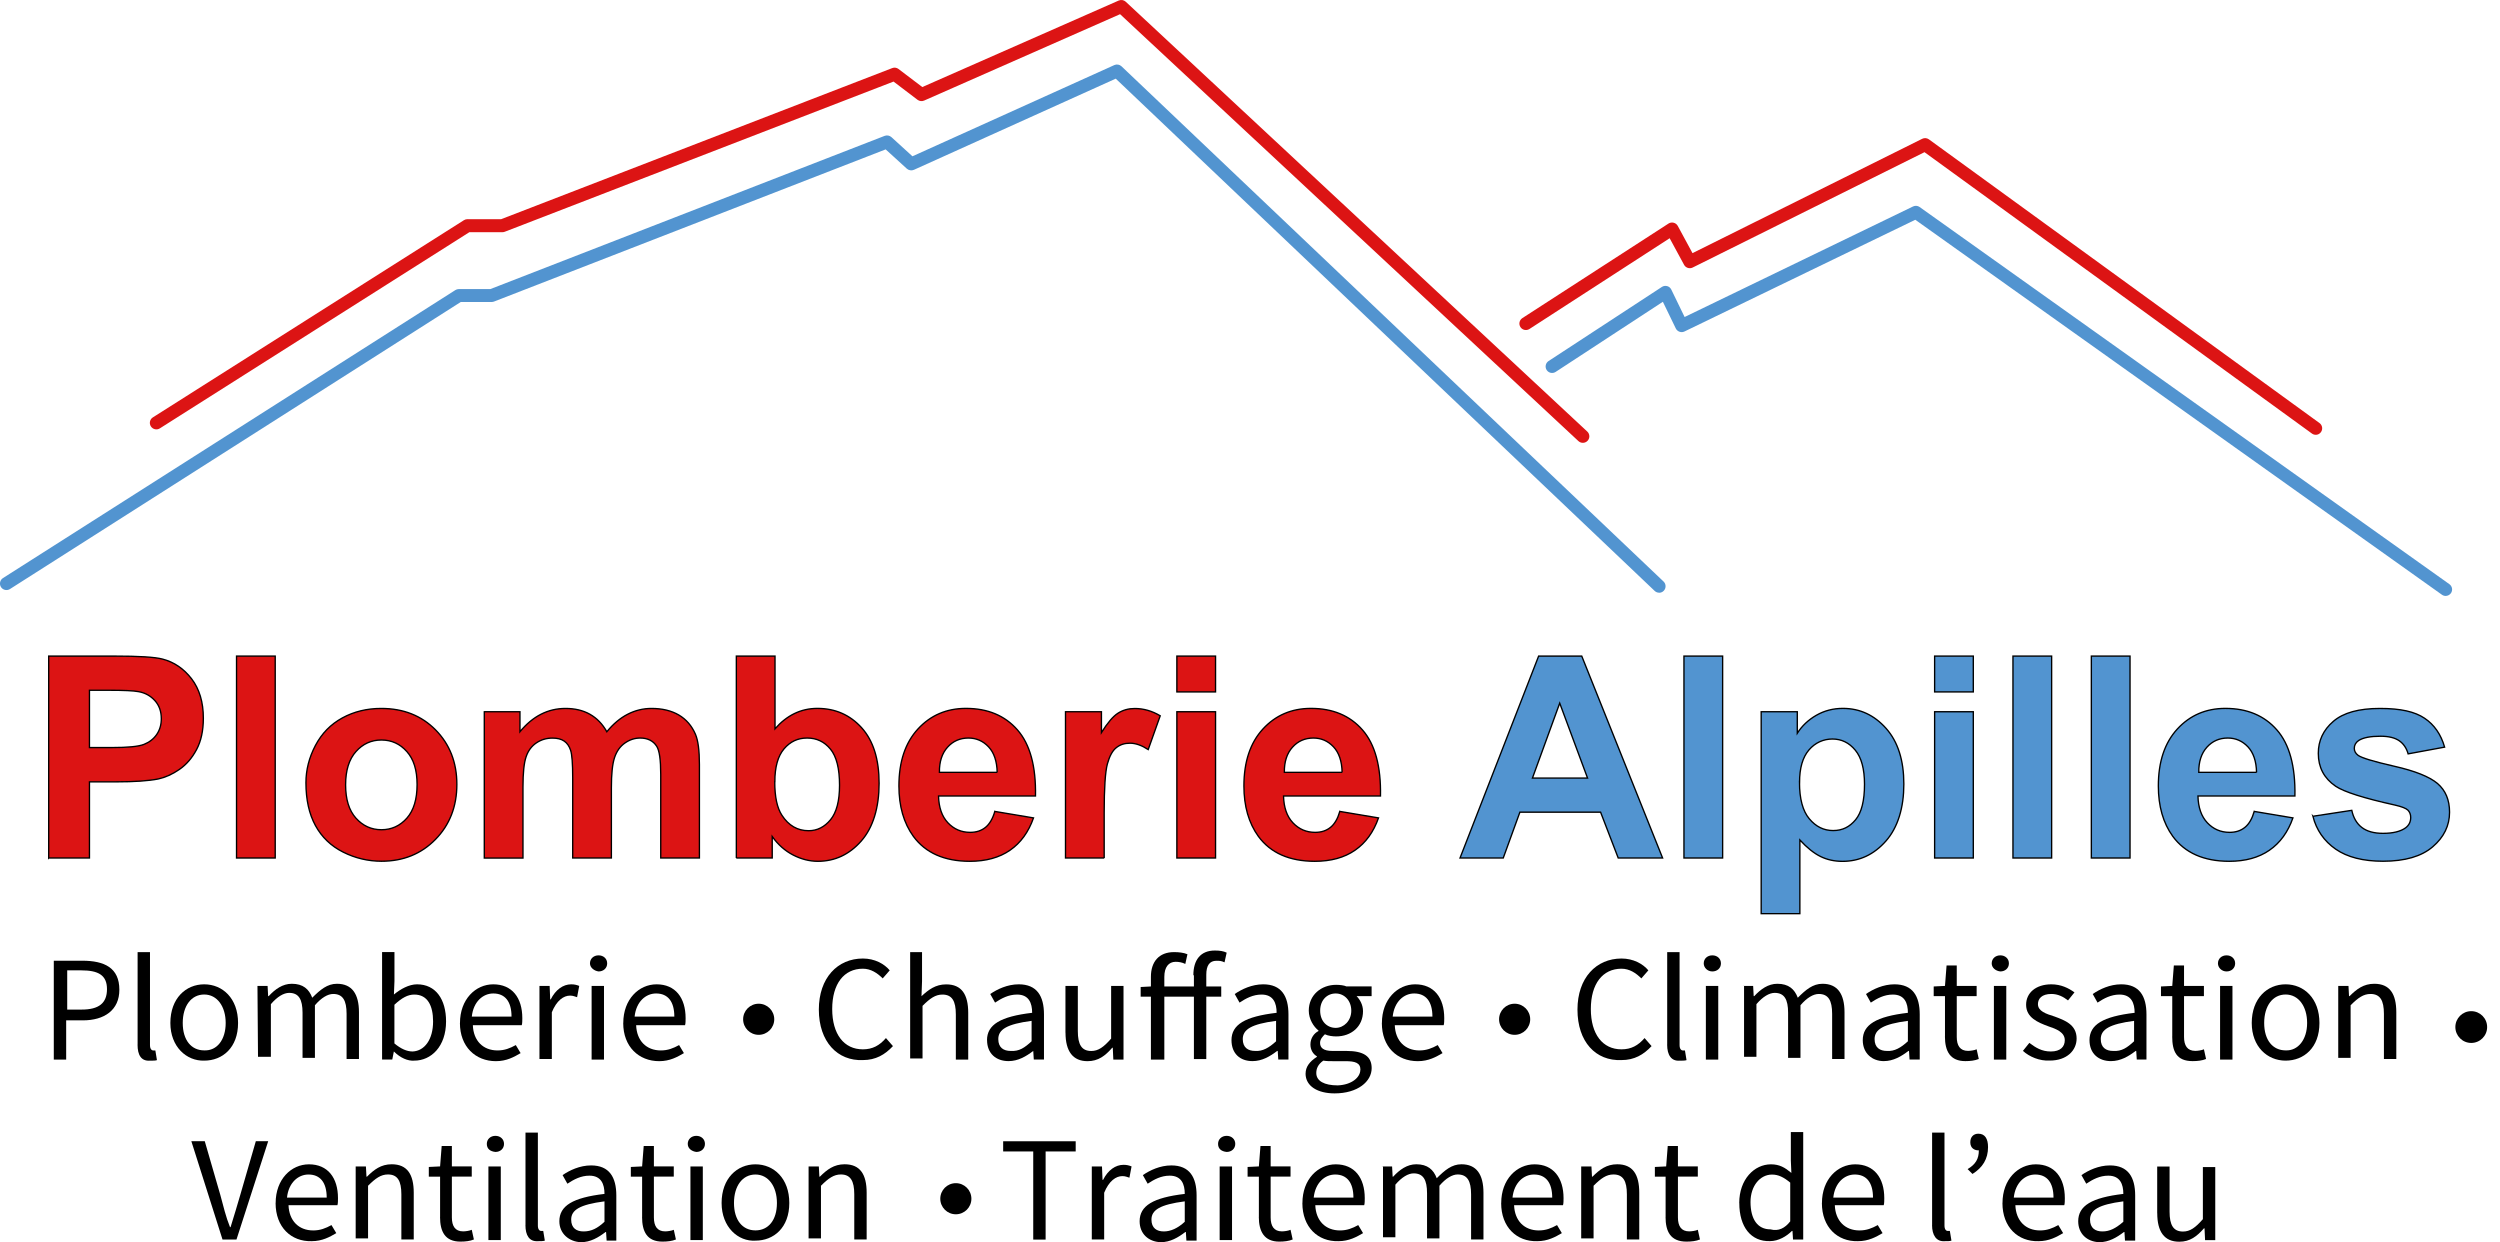 <?xml version="1.0" encoding="UTF-8"?> <svg xmlns="http://www.w3.org/2000/svg" xmlns:inkscape="http://www.inkscape.org/namespaces/inkscape" id="Calque_1" version="1.1" viewBox="0 0 456.38 226.77"><defs><style> .st0 { fill: #dc1414; } .st1 { isolation: isolate; } .st2 { fill: none; stroke: #000; stroke-miterlimit: 10; stroke-width: .25px; } .st3 { fill: #5294d0; } </style></defs><g id="Fond_de_page"><path class="st3" d="M302.88,108.2c-.29,0-.59-.11-.82-.33L203.68,14.36l-36.84,16.64c-.43.19-.94.11-1.29-.2l-3.87-3.53-71.5,27.78c-.14.05-.28.08-.43.08h-5.64L1.82,107.53c-.55.35-1.29.19-1.64-.36-.35-.55-.19-1.29.36-1.64l82.58-52.57c.19-.12.41-.19.64-.19h5.76l71.98-27.97c.42-.16.89-.07,1.23.23l3.84,3.5,36.85-16.65c.44-.2.96-.11,1.31.22l98.96,94.06c.47.45.49,1.2.04,1.68-.23.25-.55.37-.86.37Z"></path><path class="st3" d="M446.47,108.79c-.24,0-.48-.07-.69-.22l-96.14-68.45-42.13,20.39c-.28.14-.61.16-.91.05-.3-.1-.54-.32-.68-.6l-2.36-4.87-19.57,12.8c-.55.36-1.28.21-1.64-.34-.36-.55-.2-1.28.34-1.64l20.69-13.53c.29-.19.64-.24.97-.15.33.09.6.32.75.63l2.43,5.01,41.7-20.18c.39-.19.85-.15,1.2.1l96.71,68.85c.53.38.66,1.12.28,1.65-.23.32-.6.5-.97.5Z"></path><path class="st0" d="M288.95,80.84c-.29,0-.58-.11-.81-.32L204.47,2.59l-35.77,15.77c-.39.17-.85.12-1.2-.14l-4.38-3.33-70.98,27.42c-.14.05-.28.08-.43.08h-6.03l-56.5,35.81c-.55.35-1.28.19-1.64-.37-.35-.55-.19-1.29.37-1.64l56.79-36c.19-.12.41-.18.64-.18h6.15l71.39-27.58c.38-.15.82-.09,1.14.16l4.35,3.3L204.22.1c.43-.19.94-.11,1.29.22l84.25,78.46c.48.45.51,1.2.06,1.68-.23.25-.55.38-.87.38Z"></path><path class="st0" d="M422.74,79.37c-.24,0-.49-.07-.7-.23l-70.72-51.36-42.32,21.06c-.57.28-1.27.06-1.57-.5l-2.63-4.85-25.6,16.57c-.55.35-1.28.2-1.64-.35-.36-.55-.2-1.28.35-1.64l26.68-17.26c.28-.18.62-.23.94-.15.32.08.59.29.75.58l2.69,4.97,41.93-20.87c.4-.2.87-.16,1.23.1l71.3,51.79c.53.38.65,1.13.26,1.66-.23.32-.59.49-.96.49Z"></path></g><g><path d="M9.82,175.38h5.2c4.02,0,6.77,1.28,6.77,5.3,0,3.73-2.75,5.59-6.67,5.59h-3.04v7.16h-2.26v-18.05ZM14.92,184.3c3.14,0,4.61-1.18,4.61-3.73s-1.57-3.43-4.71-3.43h-2.55v7.16h2.65Z"></path><path d="M25.12,190.68v-16.87h2.26v16.97c0,.69.29.98.59.98h.39l.29,1.77c-.29.1-.69.1-1.28.1-1.57.1-2.26-.98-2.26-2.94Z"></path><path d="M31.1,186.75c0-4.51,2.84-7.06,6.18-7.06s6.18,2.55,6.18,7.06-2.84,6.87-6.18,6.87c-3.24.1-6.18-2.55-6.18-6.87ZM41.2,186.75c0-3.04-1.57-5.2-3.92-5.2s-3.92,2.06-3.92,5.2,1.57,5,3.92,5c2.35.1,3.92-1.96,3.92-5Z"></path><path d="M46.99,179.99h1.86l.1,1.86h.1c1.18-1.28,2.55-2.26,4.22-2.26,2.06,0,3.14.98,3.73,2.55,1.47-1.47,2.75-2.55,4.51-2.55,2.75,0,4.02,1.86,4.02,5.2v8.53h-2.26v-8.24c0-2.45-.69-3.63-2.45-3.63-.98,0-2.16.69-3.33,2.06v9.61h-2.26v-8.24c0-2.45-.69-3.63-2.45-3.63-.98,0-2.16.69-3.33,2.06v9.61h-2.35l-.1-12.95h0Z"></path><path d="M71.9,191.95h0l-.29,1.47h-1.86v-19.62h2.26v5.3l-.1,2.45c1.18-.98,2.75-1.86,4.22-1.86,3.43,0,5.3,2.75,5.3,6.77,0,4.61-2.75,7.16-5.79,7.16-1.18.1-2.55-.49-3.73-1.67ZM79.06,186.46c0-2.84-.98-4.9-3.43-4.9-1.18,0-2.26.59-3.63,1.86v7.06c1.18.98,2.26,1.47,3.33,1.47,2.16-.1,3.73-2.16,3.73-5.49Z"></path><path d="M83.97,186.75c0-4.32,2.84-7.06,6.08-7.06,3.43,0,5.3,2.45,5.3,6.18,0,.39,0,.98-.1,1.28h-8.93c.1,2.84,1.86,4.61,4.51,4.61,1.28,0,2.26-.39,3.33-.98l.88,1.47c-1.18.69-2.55,1.47-4.51,1.47-3.73,0-6.57-2.65-6.57-6.96ZM93.38,185.58c0-2.75-1.18-4.22-3.33-4.22-1.86,0-3.63,1.47-3.92,4.22h7.26Z"></path><path d="M98.48,179.99h1.86l.1,2.45h.1c.88-1.77,2.26-2.75,3.73-2.75.59,0,.98.1,1.47.29l-.39,2.06c-.39-.1-.69-.29-1.28-.29-1.18,0-2.45.88-3.33,3.04v8.53h-2.26v-13.34h0Z"></path><path d="M107.7,175.87c0-.88.69-1.47,1.57-1.47s1.57.59,1.57,1.47-.69,1.47-1.57,1.47c-.78-.1-1.57-.69-1.57-1.47ZM108,179.99h2.26v13.44h-2.26v-13.44Z"></path><path d="M113.78,186.75c0-4.32,2.84-7.06,6.08-7.06,3.43,0,5.3,2.45,5.3,6.18,0,.39,0,.98-.1,1.28h-8.93c.1,2.84,1.86,4.61,4.51,4.61,1.28,0,2.26-.39,3.33-.98l.88,1.47c-1.18.69-2.55,1.47-4.51,1.47-3.73,0-6.57-2.65-6.57-6.96ZM123.1,185.58c0-2.75-1.18-4.22-3.33-4.22-1.86,0-3.63,1.47-3.92,4.22h7.26Z"></path><path d="M149.48,184.3c0-5.79,3.43-9.32,8.04-9.32,2.16,0,3.92.98,4.9,2.16l-1.28,1.47c-.98-.98-2.16-1.77-3.63-1.77-3.43,0-5.59,2.75-5.59,7.36s2.16,7.36,5.59,7.36c1.77,0,3.04-.69,4.22-2.06l1.28,1.47c-1.47,1.57-3.14,2.55-5.49,2.55-4.61.2-8.04-3.33-8.04-9.22Z"></path><path d="M166.06,173.81h2.26v5.3l-.1,2.75c1.28-1.18,2.55-2.16,4.51-2.16,2.84,0,4.02,1.86,4.02,5.2v8.53h-2.26v-8.24c0-2.45-.69-3.63-2.45-3.63-1.28,0-2.26.69-3.63,2.06v9.61h-2.26v-19.42h-.1Z"></path><path d="M180.18,189.89c0-2.84,2.45-4.32,8.24-5,0-1.77-.59-3.33-2.75-3.33-1.57,0-2.84.69-4.02,1.47l-.88-1.57c1.28-.88,3.14-1.77,5.2-1.77,3.33,0,4.61,2.16,4.61,5.49v8.24h-1.86l-.1-1.57h0c-1.28.98-2.75,1.86-4.51,1.86-2.26,0-3.92-1.37-3.92-3.83ZM188.32,190.09v-3.73c-4.51.59-6.08,1.57-6.08,3.33,0,1.57.98,2.16,2.26,2.16,1.57.1,2.55-.59,3.83-1.77Z"></path><path d="M194.5,188.52v-8.53h2.26v8.24c0,2.45.69,3.63,2.45,3.63,1.28,0,2.26-.69,3.63-2.26v-9.61h2.26v13.44h-1.86l-.1-2.16h-.1c-1.28,1.47-2.55,2.45-4.51,2.45-2.65,0-4.02-1.77-4.02-5.2Z"></path><path d="M208.23,180.18l1.86-.1h12.85v1.86h-14.71v-1.77ZM210.1,178.32c0-2.75,1.47-4.51,4.22-4.51.88,0,1.77.1,2.45.39l-.39,1.77c-.59-.29-1.18-.39-1.77-.39-1.28,0-2.06.98-2.06,2.75v15.1h-2.45v-15.1ZM217.85,178.03c0-2.75,1.28-4.51,3.92-4.51.88,0,1.57.1,2.16.39l-.39,1.77c-.59-.29-.98-.29-1.47-.29-1.28,0-1.86.88-1.86,2.55v15.4h-2.26v-15.3h-.1Z"></path><path d="M224.81,189.89c0-2.84,2.45-4.32,8.24-5,0-1.77-.59-3.33-2.75-3.33-1.57,0-2.84.69-4.02,1.47l-.88-1.57c1.28-.88,3.14-1.77,5.2-1.77,3.33,0,4.61,2.16,4.61,5.49v8.24h-1.86l-.1-1.57h-.1c-1.28.98-2.75,1.86-4.51,1.86-2.26,0-3.83-1.37-3.83-3.83ZM232.95,190.09v-3.73c-4.51.59-6.08,1.57-6.08,3.33,0,1.57.98,2.16,2.26,2.16,1.37.1,2.55-.59,3.83-1.77Z"></path><path d="M238.34,195.97c0-1.18.69-2.16,2.06-3.04v-.1c-.69-.39-1.18-1.18-1.18-2.16,0-1.18.69-2.06,1.47-2.45v-.1c-.88-.69-1.77-2.06-1.77-3.63,0-2.84,2.26-4.71,5-4.71.69,0,1.47.1,1.86.29h4.61v1.77h-2.75c.59.59,1.18,1.57,1.18,2.75,0,2.84-2.16,4.61-4.9,4.61-.59,0-1.47-.1-2.06-.39-.39.39-.88.88-.88,1.57,0,.88.59,1.47,2.26,1.47h2.55c3.14,0,4.61.98,4.61,3.14,0,2.45-2.55,4.61-6.77,4.61-3.04,0-5.3-1.28-5.3-3.63ZM248.35,195.29c0-1.28-.98-1.57-2.75-1.57h-2.26c-.59,0-1.18,0-1.77-.1-.98.69-1.28,1.47-1.28,2.26,0,1.47,1.47,2.26,3.92,2.26,2.55-.1,4.12-1.47,4.12-2.84ZM246.68,184.5c0-1.86-1.28-3.14-2.84-3.14s-2.84,1.18-2.84,3.14,1.28,3.14,2.84,3.14c1.47,0,2.84-1.28,2.84-3.14Z"></path><path d="M252.27,186.75c0-4.32,2.84-7.06,6.08-7.06,3.43,0,5.3,2.45,5.3,6.18,0,.39,0,.98-.1,1.28h-8.93c.1,2.84,1.86,4.61,4.51,4.61,1.28,0,2.26-.39,3.33-.98l.88,1.47c-1.18.69-2.55,1.47-4.51,1.47-3.83,0-6.57-2.65-6.57-6.96ZM261.49,185.58c0-2.75-1.18-4.22-3.33-4.22-1.86,0-3.63,1.47-3.92,4.22h7.26Z"></path><path d="M287.97,184.3c0-5.79,3.43-9.32,8.04-9.32,2.16,0,3.92.98,4.9,2.16l-1.28,1.47c-.98-.98-2.16-1.77-3.63-1.77-3.43,0-5.59,2.75-5.59,7.36s2.16,7.36,5.59,7.36c1.77,0,3.04-.69,4.22-2.06l1.28,1.47c-1.47,1.57-3.14,2.55-5.49,2.55-4.71.2-8.04-3.33-8.04-9.22Z"></path><path d="M304.35,190.68v-16.87h2.26v16.97c0,.69.29.98.59.98h.39l.29,1.77c-.29.1-.69.1-1.28.1-1.47.1-2.26-.98-2.26-2.94Z"></path><path d="M311.02,175.87c0-.88.69-1.47,1.57-1.47s1.57.59,1.57,1.47-.69,1.47-1.57,1.47-1.57-.69-1.57-1.47ZM311.41,179.99h2.26v13.44h-2.26v-13.44Z"></path><path d="M318.18,179.99h1.86l.1,1.86h.1c1.18-1.28,2.55-2.26,4.22-2.26,2.06,0,3.14.98,3.73,2.55,1.47-1.47,2.75-2.55,4.51-2.55,2.75,0,4.02,1.86,4.02,5.2v8.53h-2.26v-8.24c0-2.45-.69-3.63-2.45-3.63-.98,0-2.16.69-3.33,2.06v9.61h-2.26v-8.24c0-2.45-.69-3.63-2.45-3.63-.98,0-2.16.69-3.33,2.06v9.61h-2.26v-12.95h-.2Z"></path><path d="M340.05,189.89c0-2.84,2.45-4.32,8.24-5,0-1.77-.59-3.33-2.75-3.33-1.57,0-2.84.69-4.02,1.47l-.88-1.57c1.28-.88,3.14-1.77,5.2-1.77,3.33,0,4.61,2.16,4.61,5.49v8.24h-1.86l-.1-1.57h-.1c-1.28.98-2.75,1.86-4.51,1.86-2.06,0-3.83-1.37-3.83-3.83ZM348.29,190.09v-3.73c-4.51.59-6.08,1.57-6.08,3.33,0,1.57.98,2.16,2.26,2.16,1.37.1,2.55-.59,3.83-1.77Z"></path><path d="M355.06,189.21v-7.36h-2.06v-1.77l2.06-.1.29-3.73h1.86v3.73h3.63v1.86h-3.63v7.45c0,1.57.59,2.55,2.06,2.55.39,0,1.18-.1,1.57-.29l.39,1.77c-.69.29-1.57.39-2.45.39-2.75,0-3.73-1.77-3.73-4.51Z"></path><path d="M363.59,175.87c0-.88.69-1.47,1.57-1.47s1.57.59,1.57,1.47-.69,1.47-1.57,1.47c-.88-.1-1.57-.69-1.57-1.47ZM363.99,179.99h2.26v13.44h-2.26v-13.44Z"></path><path d="M369.28,191.85l1.18-1.47c1.18.88,2.26,1.57,3.92,1.57,1.77,0,2.55-.88,2.55-2.06,0-1.47-1.57-2.06-3.04-2.55-1.86-.69-4.02-1.57-4.02-3.92,0-2.16,1.77-3.73,4.61-3.73,1.77,0,3.14.69,4.22,1.47l-1.18,1.47c-.88-.69-1.86-1.18-3.04-1.18-1.77,0-2.45.88-2.45,1.86,0,1.28,1.47,1.77,3.04,2.26,1.86.69,4.02,1.47,4.02,4.02,0,2.16-1.77,4.02-4.9,4.02-1.86.1-3.73-.69-4.9-1.77Z"></path><path d="M381.44,189.89c0-2.84,2.45-4.32,8.24-5,0-1.77-.59-3.33-2.75-3.33-1.57,0-2.84.69-4.02,1.47l-.88-1.57c1.28-.88,3.14-1.77,5.2-1.77,3.33,0,4.61,2.16,4.61,5.49v8.24h-1.77l-.1-1.57h-.1c-1.28.98-2.75,1.86-4.51,1.86-2.26,0-3.92-1.37-3.92-3.83ZM389.58,190.09v-3.73c-4.51.59-6.08,1.57-6.08,3.33,0,1.57.98,2.16,2.26,2.16,1.57.1,2.55-.59,3.83-1.77Z"></path><path d="M396.55,189.21v-7.36h-2.06v-1.77l2.06-.1.29-3.73h1.86v3.73h3.63v1.86h-3.63v7.45c0,1.57.59,2.55,2.06,2.55.39,0,1.18-.1,1.57-.29l.39,1.77c-.69.29-1.57.39-2.45.39-2.94,0-3.73-1.77-3.73-4.51Z"></path><path d="M404.89,175.87c0-.88.69-1.47,1.57-1.47s1.57.59,1.57,1.47-.69,1.47-1.57,1.47-1.57-.69-1.57-1.47ZM405.28,179.99h2.26v13.44h-2.26v-13.44Z"></path><path d="M411.06,186.75c0-4.51,2.84-7.06,6.18-7.06s6.18,2.55,6.18,7.06-2.84,6.87-6.18,6.87-6.18-2.55-6.18-6.87ZM421.17,186.75c0-3.04-1.57-5.2-3.92-5.2s-3.92,2.06-3.92,5.2,1.57,5,3.92,5c2.26.1,3.92-1.96,3.92-5Z"></path><path d="M426.86,179.99h1.86l.1,1.86h.1c1.28-1.28,2.55-2.26,4.51-2.26,2.84,0,4.02,1.86,4.02,5.2v8.53h-2.26v-8.24c0-2.45-.69-3.63-2.45-3.63-1.28,0-2.26.69-3.63,2.06v9.61h-2.26v-13.14h0Z"></path><path d="M34.93,208.33h2.45l2.84,9.81c.59,2.16.98,3.92,1.77,5.88h.1c.69-2.16,1.18-3.92,1.77-5.88l2.84-9.81h2.26l-5.79,17.95h-2.55l-5.69-17.95Z"></path><path d="M50.32,219.61c0-4.32,2.84-7.06,6.08-7.06,3.43,0,5.3,2.45,5.3,6.18,0,.39,0,.98-.1,1.28h-8.93c.1,2.84,1.86,4.61,4.51,4.61,1.28,0,2.26-.39,3.33-.98l.88,1.47c-1.18.69-2.55,1.47-4.51,1.47-3.73.1-6.57-2.55-6.57-6.96ZM59.64,218.63c0-2.75-1.18-4.22-3.33-4.22-1.86,0-3.63,1.47-3.92,4.22h7.26Z"></path><path d="M64.94,212.94h1.86l.1,1.86h.1c1.28-1.28,2.55-2.26,4.51-2.26,2.84,0,4.02,1.86,4.02,5.2v8.53h-2.26v-8.24c0-2.45-.69-3.63-2.45-3.63-1.28,0-2.26.69-3.63,2.06v9.61h-2.26v-13.14h0Z"></path><path d="M80.34,222.16v-7.36h-2.06v-1.77l2.06-.1.29-3.73h1.86v3.73h3.63v1.86h-3.63v7.45c0,1.57.59,2.55,2.06,2.55.39,0,1.18-.1,1.57-.29l.39,1.77c-.69.29-1.57.39-2.45.39-2.84,0-3.73-1.86-3.73-4.51Z"></path><path d="M88.87,208.82c0-.88.69-1.47,1.57-1.47s1.57.59,1.57,1.47-.69,1.47-1.57,1.47c-.98-.1-1.57-.59-1.57-1.47ZM89.16,212.94h2.26v13.44h-2.26v-13.44Z"></path><path d="M95.93,223.63v-16.87h2.26v16.97c0,.69.29.98.59.98h.39l.29,1.77c-.29.1-.69.1-1.28.1-1.57.1-2.26-1.08-2.26-2.94Z"></path><path d="M102.11,222.95c0-2.84,2.45-4.32,8.24-5,0-1.77-.59-3.33-2.75-3.33-1.57,0-2.84.69-4.02,1.47l-.88-1.57c1.28-.88,3.14-1.77,5.2-1.77,3.33,0,4.61,2.16,4.61,5.49v8.24h-1.77l-.1-1.57h-.1c-1.28.98-2.75,1.86-4.51,1.86-2.16-.1-3.92-1.57-3.92-3.83ZM110.35,223.04v-3.73c-4.51.59-6.08,1.57-6.08,3.33,0,1.57.98,2.16,2.26,2.16,1.47,0,2.55-.59,3.83-1.77Z"></path><path d="M117.22,222.16v-7.36h-2.06v-1.77l2.06-.1.29-3.73h1.86v3.73h3.63v1.86h-3.63v7.45c0,1.57.59,2.55,2.06,2.55.39,0,1.18-.1,1.57-.29l.39,1.77c-.69.29-1.57.39-2.45.39-2.84,0-3.73-1.86-3.73-4.51Z"></path><path d="M125.55,208.82c0-.88.69-1.47,1.57-1.47s1.57.59,1.57,1.47-.69,1.47-1.57,1.47c-.78-.1-1.57-.59-1.57-1.47ZM126.04,212.94h2.26v13.44h-2.26v-13.44Z"></path><path d="M131.73,219.61c0-4.51,2.84-7.06,6.18-7.06s6.18,2.55,6.18,7.06-2.84,6.87-6.18,6.87c-3.14.2-6.18-2.45-6.18-6.87ZM141.83,219.61c0-3.04-1.57-5.2-3.92-5.2s-3.92,2.06-3.92,5.2,1.57,5,3.92,5,3.92-1.86,3.92-5Z"></path><path d="M147.62,212.94h1.86l.1,1.86h.1c1.28-1.28,2.55-2.26,4.51-2.26,2.84,0,4.02,1.86,4.02,5.2v8.53h-2.26v-8.24c0-2.45-.69-3.63-2.45-3.63-1.28,0-2.26.69-3.63,2.06v9.61h-2.26v-13.14h0Z"></path><path d="M188.62,210.2h-5.49v-1.86h13.24v1.86h-5.49v16.09h-2.26v-16.09h0Z"></path><path d="M199.31,212.94h1.86l.1,2.45h.1c.88-1.77,2.26-2.75,3.73-2.75.59,0,.98.1,1.47.29l-.39,2.06c-.39-.1-.69-.29-1.28-.29-1.18,0-2.45.88-3.33,3.04v8.53h-2.26v-13.34h0Z"></path><path d="M208.04,222.95c0-2.84,2.45-4.32,8.24-5,0-1.77-.59-3.33-2.75-3.33-1.57,0-2.84.69-4.02,1.47l-.88-1.57c1.28-.88,3.14-1.77,5.2-1.77,3.33,0,4.61,2.16,4.61,5.49v8.24h-1.86l-.1-1.57h-.1c-1.28.98-2.75,1.86-4.51,1.86-2.26-.1-3.83-1.57-3.83-3.83ZM216.28,223.04v-3.73c-4.51.59-6.08,1.57-6.08,3.33,0,1.57.98,2.16,2.26,2.16s2.55-.59,3.83-1.77Z"></path><path d="M222.36,208.82c0-.88.69-1.47,1.57-1.47s1.57.59,1.57,1.47-.69,1.47-1.57,1.47c-.98-.1-1.57-.59-1.57-1.47ZM222.65,212.94h2.26v13.44h-2.26v-13.44Z"></path><path d="M229.81,222.16v-7.36h-2.06v-1.77l2.06-.1.29-3.73h1.86v3.73h3.63v1.86h-3.63v7.45c0,1.57.59,2.55,2.06,2.55.39,0,1.18-.1,1.57-.29l.39,1.77c-.69.29-1.57.39-2.45.39-2.75,0-3.73-1.86-3.73-4.51Z"></path><path d="M237.76,219.61c0-4.32,2.84-7.06,6.08-7.06,3.43,0,5.3,2.45,5.3,6.18,0,.39,0,.98-.1,1.28h-8.93c.1,2.84,1.86,4.61,4.51,4.61,1.28,0,2.26-.39,3.33-.98l.88,1.47c-1.18.69-2.55,1.47-4.51,1.47-3.73.1-6.57-2.55-6.57-6.96ZM247.07,218.63c0-2.75-1.18-4.22-3.33-4.22-1.86,0-3.63,1.47-3.92,4.22h7.26Z"></path><path d="M252.27,212.94h1.86l.1,1.86h.1c1.18-1.28,2.55-2.26,4.22-2.26,2.06,0,3.14.98,3.73,2.55,1.47-1.47,2.75-2.55,4.51-2.55,2.75,0,4.02,1.86,4.02,5.2v8.53h-2.26v-8.24c0-2.45-.69-3.63-2.45-3.63-.98,0-2.16.69-3.33,2.06v9.61h-2.26v-8.24c0-2.45-.69-3.63-2.45-3.63-.98,0-2.16.69-3.33,2.06v9.61h-2.26v-12.95h-.2Z"></path><path d="M274.05,219.61c0-4.32,2.84-7.06,6.08-7.06,3.43,0,5.3,2.45,5.3,6.18,0,.39,0,.98-.1,1.28h-8.93c.1,2.84,1.86,4.61,4.51,4.61,1.28,0,2.26-.39,3.33-.98l.88,1.47c-1.18.69-2.55,1.47-4.51,1.47-3.73.1-6.57-2.55-6.57-6.96ZM283.36,218.63c0-2.75-1.18-4.22-3.33-4.22-1.86,0-3.63,1.47-3.92,4.22h7.26Z"></path><path d="M288.66,212.94h1.86l.1,1.86h.1c1.28-1.28,2.55-2.26,4.51-2.26,2.84,0,4.02,1.86,4.02,5.2v8.53h-2.26v-8.24c0-2.45-.69-3.63-2.45-3.63-1.28,0-2.26.69-3.63,2.06v9.61h-2.26v-13.14h0Z"></path><path d="M304.06,222.16v-7.36h-1.96v-1.77l2.06-.1.29-3.73h1.86v3.73h3.63v1.86h-3.63v7.45c0,1.57.59,2.55,2.06,2.55.39,0,1.18-.1,1.57-.29l.39,1.77c-.69.29-1.57.39-2.45.39-2.94,0-3.83-1.86-3.83-4.51Z"></path><path d="M317.5,219.61c0-4.32,2.75-7.06,5.79-7.06,1.57,0,2.55.59,3.73,1.57l-.1-2.26v-5.2h2.26v19.62h-1.86l-.1-1.57h-.1c-.98.98-2.45,1.86-4.02,1.86-3.43.1-5.59-2.55-5.59-6.96ZM326.81,222.95v-7.06c-1.18-.98-2.16-1.47-3.33-1.47-2.16,0-3.92,2.06-3.92,5,0,3.14,1.28,5,3.63,5,1.47.39,2.65-.2,3.63-1.47Z"></path><path d="M332.6,219.61c0-4.32,2.84-7.06,6.08-7.06,3.43,0,5.3,2.45,5.3,6.18,0,.39,0,.98-.1,1.28h-8.93c.1,2.84,1.86,4.61,4.51,4.61,1.28,0,2.26-.39,3.33-.98l.88,1.47c-1.18.69-2.55,1.47-4.51,1.47-3.73.1-6.57-2.55-6.57-6.96ZM341.92,218.63c0-2.75-1.18-4.22-3.33-4.22-1.86,0-3.63,1.47-3.92,4.22h7.26Z"></path><path d="M352.71,223.63v-16.87h2.26v16.97c0,.69.29.98.59.98h.39l.29,1.77c-.29.1-.69.1-1.28.1-1.47.1-2.26-1.08-2.26-2.94Z"></path><path d="M359.18,213.43c1.47-.88,2.06-1.86,2.06-3.43l-.29-1.86,1.18,1.47c-.29.29-.59.39-.98.39-.69,0-1.47-.39-1.47-1.47,0-.98.59-1.57,1.47-1.57,1.18,0,1.77.88,1.77,2.45,0,2.16-.98,3.73-2.84,4.9l-.88-.88Z"></path><path d="M365.56,219.61c0-4.32,2.84-7.06,6.08-7.06,3.43,0,5.3,2.45,5.3,6.18,0,.39,0,.98-.1,1.28h-8.93c.1,2.84,1.86,4.61,4.51,4.61,1.28,0,2.26-.39,3.33-.98l.88,1.47c-1.18.69-2.55,1.47-4.51,1.47-3.73.1-6.57-2.55-6.57-6.96ZM374.87,218.63c0-2.75-1.18-4.22-3.33-4.22-1.86,0-3.63,1.47-3.92,4.22h7.26Z"></path><path d="M379.38,222.95c0-2.84,2.45-4.32,8.24-5,0-1.77-.59-3.33-2.75-3.33-1.57,0-2.84.69-4.02,1.47l-.88-1.57c1.28-.88,3.14-1.77,5.2-1.77,3.33,0,4.61,2.16,4.61,5.49v8.24h-1.86l-.1-1.57h-.1c-1.28.98-2.75,1.86-4.51,1.86-2.26-.1-3.83-1.57-3.83-3.83ZM387.62,223.04v-3.73c-4.51.59-6.08,1.57-6.08,3.33,0,1.57.98,2.16,2.26,2.16,1.37,0,2.45-.59,3.83-1.77Z"></path><path d="M393.8,221.48v-8.53h2.26v8.24c0,2.45.69,3.63,2.45,3.63,1.28,0,2.26-.69,3.63-2.26v-9.51h2.26v13.34h-1.86l-.1-2.16h-.1c-1.28,1.47-2.55,2.45-4.51,2.45-2.75,0-4.02-1.86-4.02-5.2Z"></path></g><circle cx="138.5" cy="186.07" r="2.84"></circle><circle cx="174.49" cy="218.83" r="2.84"></circle><circle cx="276.5" cy="186.07" r="2.84"></circle><circle cx="451.13" cy="187.49" r="2.9"></circle><g class="st1"><g class="st1"><path class="st0" d="M8.89,156.63v-36.86h11.94c4.53,0,7.47.18,8.85.55,2.11.55,3.88,1.76,5.3,3.61,1.42,1.85,2.14,4.25,2.14,7.18,0,2.26-.41,4.17-1.23,5.71-.82,1.54-1.86,2.75-3.13,3.63-1.27.88-2.55,1.46-3.86,1.75-1.78.35-4.35.53-7.72.53h-4.85v13.9h-7.44ZM16.33,126.01v10.46h4.07c2.93,0,4.89-.19,5.88-.58.99-.39,1.76-.99,2.33-1.81.56-.82.84-1.78.84-2.87,0-1.34-.39-2.45-1.18-3.32-.79-.87-1.78-1.42-2.99-1.63-.89-.17-2.67-.25-5.35-.25h-3.6Z"></path><path class="st0" d="M43.18,156.63v-36.86h7.06v36.86h-7.06Z"></path><path class="st0" d="M55.85,142.9c0-2.35.58-4.62,1.73-6.81,1.16-2.2,2.79-3.87,4.92-5.03,2.12-1.16,4.49-1.73,7.1-1.73,4.04,0,7.35,1.31,9.93,3.93,2.58,2.62,3.87,5.94,3.87,9.94s-1.3,7.39-3.91,10.04c-2.61,2.66-5.89,3.98-9.84,3.98-2.45,0-4.78-.55-7-1.66-2.22-1.11-3.91-2.73-5.07-4.86s-1.73-4.74-1.73-7.81ZM63.09,143.28c0,2.65.63,4.68,1.89,6.08s2.81,2.11,4.65,2.11,3.39-.7,4.64-2.11c1.25-1.41,1.87-3.45,1.87-6.13s-.62-4.63-1.87-6.03c-1.25-1.41-2.79-2.11-4.64-2.11s-3.39.7-4.65,2.11-1.89,3.44-1.89,6.08Z"></path><path class="st0" d="M88.41,129.93h6.51v3.65c2.33-2.83,5.1-4.25,8.32-4.25,1.71,0,3.19.35,4.45,1.06s2.29,1.77,3.09,3.19c1.17-1.43,2.44-2.49,3.8-3.19s2.81-1.06,4.35-1.06c1.96,0,3.62.4,4.98,1.19,1.36.8,2.37,1.97,3.04,3.51.49,1.14.73,2.98.73,5.53v17.07h-7.06v-15.26c0-2.65-.24-4.36-.73-5.13-.65-1.01-1.66-1.51-3.02-1.51-.99,0-1.92.3-2.79.91-.87.6-1.5,1.49-1.89,2.65-.39,1.16-.58,3-.58,5.52v12.82h-7.06v-14.63c0-2.6-.13-4.27-.38-5.03s-.64-1.32-1.17-1.68c-.53-.37-1.24-.55-2.15-.55-1.09,0-2.07.29-2.94.88-.87.59-1.5,1.43-1.87,2.54-.38,1.11-.57,2.94-.57,5.51v12.97h-7.06v-26.7Z"></path><path class="st0" d="M134.42,156.63v-36.86h7.06v13.27c2.18-2.48,4.76-3.72,7.74-3.72,3.25,0,5.94,1.18,8.07,3.53,2.13,2.36,3.19,5.74,3.19,10.15s-1.09,8.07-3.26,10.53c-2.17,2.46-4.81,3.7-7.91,3.7-1.53,0-3.03-.38-4.51-1.14s-2.76-1.89-3.83-3.38v3.92h-6.56ZM141.43,142.7c0,2.77.44,4.81,1.31,6.13,1.22,1.88,2.85,2.82,4.88,2.82,1.56,0,2.89-.67,3.99-2,1.1-1.33,1.65-3.43,1.65-6.3,0-3.05-.55-5.25-1.66-6.6-1.11-1.35-2.52-2.02-4.25-2.02s-3.1.66-4.22,1.97c-1.12,1.32-1.68,3.32-1.68,6Z"></path><path class="st0" d="M181.63,148.13l7.04,1.18c-.91,2.58-2.33,4.55-4.29,5.9-1.95,1.35-4.4,2.02-7.33,2.02-4.64,0-8.08-1.52-10.31-4.55-1.76-2.43-2.64-5.5-2.64-9.2,0-4.42,1.16-7.89,3.47-10.4,2.31-2.51,5.24-3.76,8.77-3.76,3.97,0,7.11,1.31,9.4,3.93,2.3,2.62,3.39,6.64,3.29,12.06h-17.7c.05,2.1.62,3.73,1.71,4.89,1.09,1.16,2.45,1.75,4.07,1.75,1.11,0,2.04-.3,2.79-.91s1.32-1.58,1.71-2.92ZM182.04,140.99c-.05-2.04-.58-3.6-1.58-4.66s-2.23-1.6-3.67-1.6c-1.54,0-2.82.56-3.82,1.68-1.01,1.12-1.5,2.65-1.48,4.58h10.56Z"></path><path class="st0" d="M201.57,156.63h-7.06v-26.7h6.56v3.8c1.12-1.79,2.13-2.97,3.03-3.54s1.91-.85,3.05-.85c1.61,0,3.16.44,4.65,1.33l-2.19,6.16c-1.19-.77-2.3-1.16-3.32-1.16s-1.83.27-2.51.82c-.69.54-1.23,1.53-1.62,2.95-.39,1.43-.59,4.41-.59,8.95v8.25Z"></path><path class="st0" d="M214.84,126.31v-6.54h7.06v6.54h-7.06ZM214.84,156.63v-26.7h7.06v26.7h-7.06Z"></path><path class="st0" d="M244.61,148.13l7.04,1.18c-.91,2.58-2.33,4.55-4.29,5.9-1.95,1.35-4.4,2.02-7.33,2.02-4.64,0-8.08-1.52-10.31-4.55-1.76-2.43-2.64-5.5-2.64-9.2,0-4.42,1.16-7.89,3.47-10.4,2.31-2.51,5.24-3.76,8.77-3.76,3.97,0,7.11,1.31,9.4,3.93,2.3,2.62,3.39,6.64,3.29,12.06h-17.7c.05,2.1.62,3.73,1.71,4.89,1.09,1.16,2.45,1.75,4.07,1.75,1.11,0,2.04-.3,2.79-.91.75-.6,1.32-1.58,1.71-2.92ZM245.01,140.99c-.05-2.04-.58-3.6-1.58-4.66s-2.23-1.6-3.67-1.6c-1.54,0-2.82.56-3.82,1.68-1.01,1.12-1.5,2.65-1.48,4.58h10.56Z"></path></g><g class="st1"><path class="st2" d="M8.89,156.63v-36.86h11.94c4.53,0,7.47.18,8.85.55,2.11.55,3.88,1.76,5.3,3.61,1.42,1.85,2.14,4.25,2.14,7.18,0,2.26-.41,4.17-1.23,5.71-.82,1.54-1.86,2.75-3.13,3.63-1.27.88-2.55,1.46-3.86,1.75-1.78.35-4.35.53-7.72.53h-4.85v13.9h-7.44ZM16.33,126.01v10.46h4.07c2.93,0,4.89-.19,5.88-.58.99-.39,1.76-.99,2.33-1.81.56-.82.84-1.78.84-2.87,0-1.34-.39-2.45-1.18-3.32-.79-.87-1.78-1.42-2.99-1.63-.89-.17-2.67-.25-5.35-.25h-3.6Z"></path><path class="st2" d="M43.18,156.63v-36.86h7.06v36.86h-7.06Z"></path><path class="st2" d="M55.85,142.9c0-2.35.58-4.62,1.73-6.81,1.16-2.2,2.79-3.87,4.92-5.03,2.12-1.16,4.49-1.73,7.1-1.73,4.04,0,7.35,1.31,9.93,3.93,2.58,2.62,3.87,5.94,3.87,9.94s-1.3,7.39-3.91,10.04c-2.61,2.66-5.89,3.98-9.84,3.98-2.45,0-4.78-.55-7-1.66-2.22-1.11-3.91-2.73-5.07-4.86s-1.73-4.74-1.73-7.81ZM63.09,143.28c0,2.65.63,4.68,1.89,6.08s2.81,2.11,4.65,2.11,3.39-.7,4.64-2.11c1.25-1.41,1.87-3.45,1.87-6.13s-.62-4.63-1.87-6.03c-1.25-1.41-2.79-2.11-4.64-2.11s-3.39.7-4.65,2.11-1.89,3.44-1.89,6.08Z"></path><path class="st2" d="M88.41,129.93h6.51v3.65c2.33-2.83,5.1-4.25,8.32-4.25,1.71,0,3.19.35,4.45,1.06s2.29,1.77,3.09,3.19c1.17-1.43,2.44-2.49,3.8-3.19s2.81-1.06,4.35-1.06c1.96,0,3.62.4,4.98,1.19,1.36.8,2.37,1.97,3.04,3.51.49,1.14.73,2.98.73,5.53v17.07h-7.06v-15.26c0-2.65-.24-4.36-.73-5.13-.65-1.01-1.66-1.51-3.02-1.51-.99,0-1.92.3-2.79.91-.87.6-1.5,1.49-1.89,2.65-.39,1.16-.58,3-.58,5.52v12.82h-7.06v-14.63c0-2.6-.13-4.27-.38-5.03s-.64-1.32-1.17-1.68c-.53-.37-1.24-.55-2.15-.55-1.09,0-2.07.29-2.94.88-.87.59-1.5,1.43-1.87,2.54-.38,1.11-.57,2.94-.57,5.51v12.97h-7.06v-26.7Z"></path><path class="st2" d="M134.42,156.63v-36.86h7.06v13.27c2.18-2.48,4.76-3.72,7.74-3.72,3.25,0,5.94,1.18,8.07,3.53,2.13,2.36,3.19,5.74,3.19,10.15s-1.09,8.07-3.26,10.53c-2.17,2.46-4.81,3.7-7.91,3.7-1.53,0-3.03-.38-4.51-1.14s-2.76-1.89-3.83-3.38v3.92h-6.56ZM141.43,142.7c0,2.77.44,4.81,1.31,6.13,1.22,1.88,2.85,2.82,4.88,2.82,1.56,0,2.89-.67,3.99-2,1.1-1.33,1.65-3.43,1.65-6.3,0-3.05-.55-5.25-1.66-6.6-1.11-1.35-2.52-2.02-4.25-2.02s-3.1.66-4.22,1.97c-1.12,1.32-1.68,3.32-1.68,6Z"></path><path class="st2" d="M181.63,148.13l7.04,1.18c-.91,2.58-2.33,4.55-4.29,5.9-1.95,1.35-4.4,2.02-7.33,2.02-4.64,0-8.08-1.52-10.31-4.55-1.76-2.43-2.64-5.5-2.64-9.2,0-4.42,1.16-7.89,3.47-10.4,2.31-2.51,5.24-3.76,8.77-3.76,3.97,0,7.11,1.31,9.4,3.93,2.3,2.62,3.39,6.64,3.29,12.06h-17.7c.05,2.1.62,3.73,1.71,4.89,1.09,1.16,2.45,1.75,4.07,1.75,1.11,0,2.04-.3,2.79-.91s1.32-1.58,1.71-2.92ZM182.04,140.99c-.05-2.04-.58-3.6-1.58-4.66s-2.23-1.6-3.67-1.6c-1.54,0-2.82.56-3.82,1.68-1.01,1.12-1.5,2.65-1.48,4.58h10.56Z"></path><path class="st2" d="M201.57,156.63h-7.06v-26.7h6.56v3.8c1.12-1.79,2.13-2.97,3.03-3.54s1.91-.85,3.05-.85c1.61,0,3.16.44,4.65,1.33l-2.19,6.16c-1.19-.77-2.3-1.16-3.32-1.16s-1.83.27-2.51.82c-.69.54-1.23,1.53-1.62,2.95-.39,1.43-.59,4.41-.59,8.95v8.25Z"></path><path class="st2" d="M214.84,126.31v-6.54h7.06v6.54h-7.06ZM214.84,156.63v-26.7h7.06v26.7h-7.06Z"></path><path class="st2" d="M244.61,148.13l7.04,1.18c-.91,2.58-2.33,4.55-4.29,5.9-1.95,1.35-4.4,2.02-7.33,2.02-4.64,0-8.08-1.52-10.31-4.55-1.76-2.43-2.64-5.5-2.64-9.2,0-4.42,1.16-7.89,3.47-10.4,2.31-2.51,5.24-3.76,8.77-3.76,3.97,0,7.11,1.31,9.4,3.93,2.3,2.62,3.39,6.64,3.29,12.06h-17.7c.05,2.1.62,3.73,1.71,4.89,1.09,1.16,2.45,1.75,4.07,1.75,1.11,0,2.04-.3,2.79-.91.75-.6,1.32-1.58,1.71-2.92ZM245.01,140.99c-.05-2.04-.58-3.6-1.58-4.66s-2.23-1.6-3.67-1.6c-1.54,0-2.82.56-3.82,1.68-1.01,1.12-1.5,2.65-1.48,4.58h10.56Z"></path></g><g class="st1"><path class="st3" d="M303.51,156.63h-8.1l-3.22-8.37h-14.73l-3.04,8.37h-7.89l14.35-36.86h7.87l14.76,36.86ZM289.81,142.04l-5.08-13.68-4.98,13.68h10.06Z"></path><path class="st3" d="M307.41,156.63v-36.86h7.06v36.86h-7.06Z"></path><path class="st3" d="M321.51,129.93h6.59v3.92c.86-1.34,2.01-2.43,3.47-3.27,1.46-.84,3.08-1.26,4.85-1.26,3.1,0,5.73,1.22,7.89,3.65,2.16,2.43,3.24,5.82,3.24,10.16s-1.09,7.92-3.27,10.4c-2.18,2.47-4.82,3.71-7.92,3.71-1.48,0-2.81-.29-4.01-.88-1.2-.59-2.46-1.59-3.78-3.02v13.45h-7.06v-36.86ZM328.5,142.82c0,3,.59,5.22,1.79,6.65,1.19,1.43,2.64,2.15,4.35,2.15s3.01-.66,4.1-1.97c1.09-1.32,1.63-3.47,1.63-6.47,0-2.8-.56-4.88-1.68-6.23-1.12-1.36-2.51-2.04-4.17-2.04s-3.16.67-4.3,2c-1.14,1.33-1.71,3.31-1.71,5.92Z"></path><path class="st3" d="M353.17,126.31v-6.54h7.06v6.54h-7.06ZM353.17,156.63v-26.7h7.06v26.7h-7.06Z"></path><path class="st3" d="M367.47,156.63v-36.86h7.06v36.86h-7.06Z"></path><path class="st3" d="M381.78,156.63v-36.86h7.06v36.86h-7.06Z"></path><path class="st3" d="M411.54,148.13l7.04,1.18c-.91,2.58-2.33,4.55-4.29,5.9-1.95,1.35-4.4,2.02-7.33,2.02-4.64,0-8.08-1.52-10.31-4.55-1.76-2.43-2.64-5.5-2.64-9.2,0-4.42,1.16-7.89,3.47-10.4,2.31-2.51,5.24-3.76,8.77-3.76,3.97,0,7.11,1.31,9.4,3.93,2.3,2.62,3.39,6.64,3.29,12.06h-17.7c.05,2.1.62,3.73,1.71,4.89,1.09,1.16,2.45,1.75,4.07,1.75,1.11,0,2.04-.3,2.79-.91.75-.6,1.32-1.58,1.71-2.92ZM411.94,140.99c-.05-2.04-.58-3.6-1.58-4.66s-2.23-1.6-3.67-1.6c-1.54,0-2.82.56-3.82,1.68-1.01,1.12-1.5,2.65-1.48,4.58h10.56Z"></path><path class="st3" d="M422.23,149.01l7.09-1.08c.3,1.37.91,2.42,1.84,3.13s2.21,1.07,3.87,1.07c1.83,0,3.2-.34,4.12-1.01.62-.47.93-1.1.93-1.89,0-.54-.17-.98-.5-1.33-.35-.34-1.14-.65-2.36-.93-5.7-1.26-9.31-2.41-10.84-3.44-2.11-1.44-3.17-3.44-3.17-6.01,0-2.31.91-4.26,2.74-5.83,1.83-1.58,4.66-2.36,8.5-2.36s6.37.59,8.15,1.78c1.78,1.19,3,2.95,3.67,5.28l-6.66,1.23c-.29-1.04-.83-1.84-1.62-2.39-.8-.55-1.93-.83-3.41-.83-1.86,0-3.19.26-4,.78-.54.37-.8.85-.8,1.43,0,.5.23.93.7,1.28.64.47,2.84,1.13,6.6,1.99,3.76.85,6.39,1.9,7.88,3.14,1.48,1.26,2.21,3.01,2.21,5.25,0,2.45-1.02,4.55-3.07,6.31s-5.07,2.64-9.08,2.64c-3.64,0-6.52-.74-8.64-2.21-2.12-1.47-3.51-3.48-4.16-6.01Z"></path></g><g class="st1"><path class="st2" d="M303.51,156.63h-8.1l-3.22-8.37h-14.73l-3.04,8.37h-7.89l14.35-36.86h7.87l14.76,36.86ZM289.81,142.04l-5.08-13.68-4.98,13.68h10.06Z"></path><path class="st2" d="M307.41,156.63v-36.86h7.06v36.86h-7.06Z"></path><path class="st2" d="M321.51,129.93h6.59v3.92c.86-1.34,2.01-2.43,3.47-3.27,1.46-.84,3.08-1.26,4.85-1.26,3.1,0,5.73,1.22,7.89,3.65,2.16,2.43,3.24,5.82,3.24,10.16s-1.09,7.92-3.27,10.4c-2.18,2.47-4.82,3.71-7.92,3.71-1.48,0-2.81-.29-4.01-.88-1.2-.59-2.46-1.59-3.78-3.02v13.45h-7.06v-36.86ZM328.5,142.82c0,3,.59,5.22,1.79,6.65,1.19,1.43,2.64,2.15,4.35,2.15s3.01-.66,4.1-1.97c1.09-1.32,1.63-3.47,1.63-6.47,0-2.8-.56-4.88-1.68-6.23-1.12-1.36-2.51-2.04-4.17-2.04s-3.16.67-4.3,2c-1.14,1.33-1.71,3.31-1.71,5.92Z"></path><path class="st2" d="M353.17,126.31v-6.54h7.06v6.54h-7.06ZM353.17,156.63v-26.7h7.06v26.7h-7.06Z"></path><path class="st2" d="M367.47,156.63v-36.86h7.06v36.86h-7.06Z"></path><path class="st2" d="M381.78,156.63v-36.86h7.06v36.86h-7.06Z"></path><path class="st2" d="M411.54,148.13l7.04,1.18c-.91,2.58-2.33,4.55-4.29,5.9-1.95,1.35-4.4,2.02-7.33,2.02-4.64,0-8.08-1.52-10.31-4.55-1.76-2.43-2.64-5.5-2.64-9.2,0-4.42,1.16-7.89,3.47-10.4,2.31-2.51,5.24-3.76,8.77-3.76,3.97,0,7.11,1.31,9.4,3.93,2.3,2.62,3.39,6.64,3.29,12.06h-17.7c.05,2.1.62,3.73,1.71,4.89,1.09,1.16,2.45,1.75,4.07,1.75,1.11,0,2.04-.3,2.79-.91.75-.6,1.32-1.58,1.71-2.92ZM411.94,140.99c-.05-2.04-.58-3.6-1.58-4.66s-2.23-1.6-3.67-1.6c-1.54,0-2.82.56-3.82,1.68-1.01,1.12-1.5,2.65-1.48,4.58h10.56Z"></path><path class="st2" d="M422.23,149.01l7.09-1.08c.3,1.37.91,2.42,1.84,3.13s2.21,1.07,3.87,1.07c1.83,0,3.2-.34,4.12-1.01.62-.47.93-1.1.93-1.89,0-.54-.17-.98-.5-1.33-.35-.34-1.14-.65-2.36-.93-5.7-1.26-9.31-2.41-10.84-3.44-2.11-1.44-3.17-3.44-3.17-6.01,0-2.31.91-4.26,2.74-5.83,1.83-1.58,4.66-2.36,8.5-2.36s6.37.59,8.15,1.78c1.78,1.19,3,2.95,3.67,5.28l-6.66,1.23c-.29-1.04-.83-1.84-1.62-2.39-.8-.55-1.93-.83-3.41-.83-1.86,0-3.19.26-4,.78-.54.37-.8.85-.8,1.43,0,.5.23.93.7,1.28.64.47,2.84,1.13,6.6,1.99,3.76.85,6.39,1.9,7.88,3.14,1.48,1.26,2.21,3.01,2.21,5.25,0,2.45-1.02,4.55-3.07,6.31s-5.07,2.64-9.08,2.64c-3.64,0-6.52-.74-8.64-2.21-2.12-1.47-3.51-3.48-4.16-6.01Z"></path></g></g></svg> 
